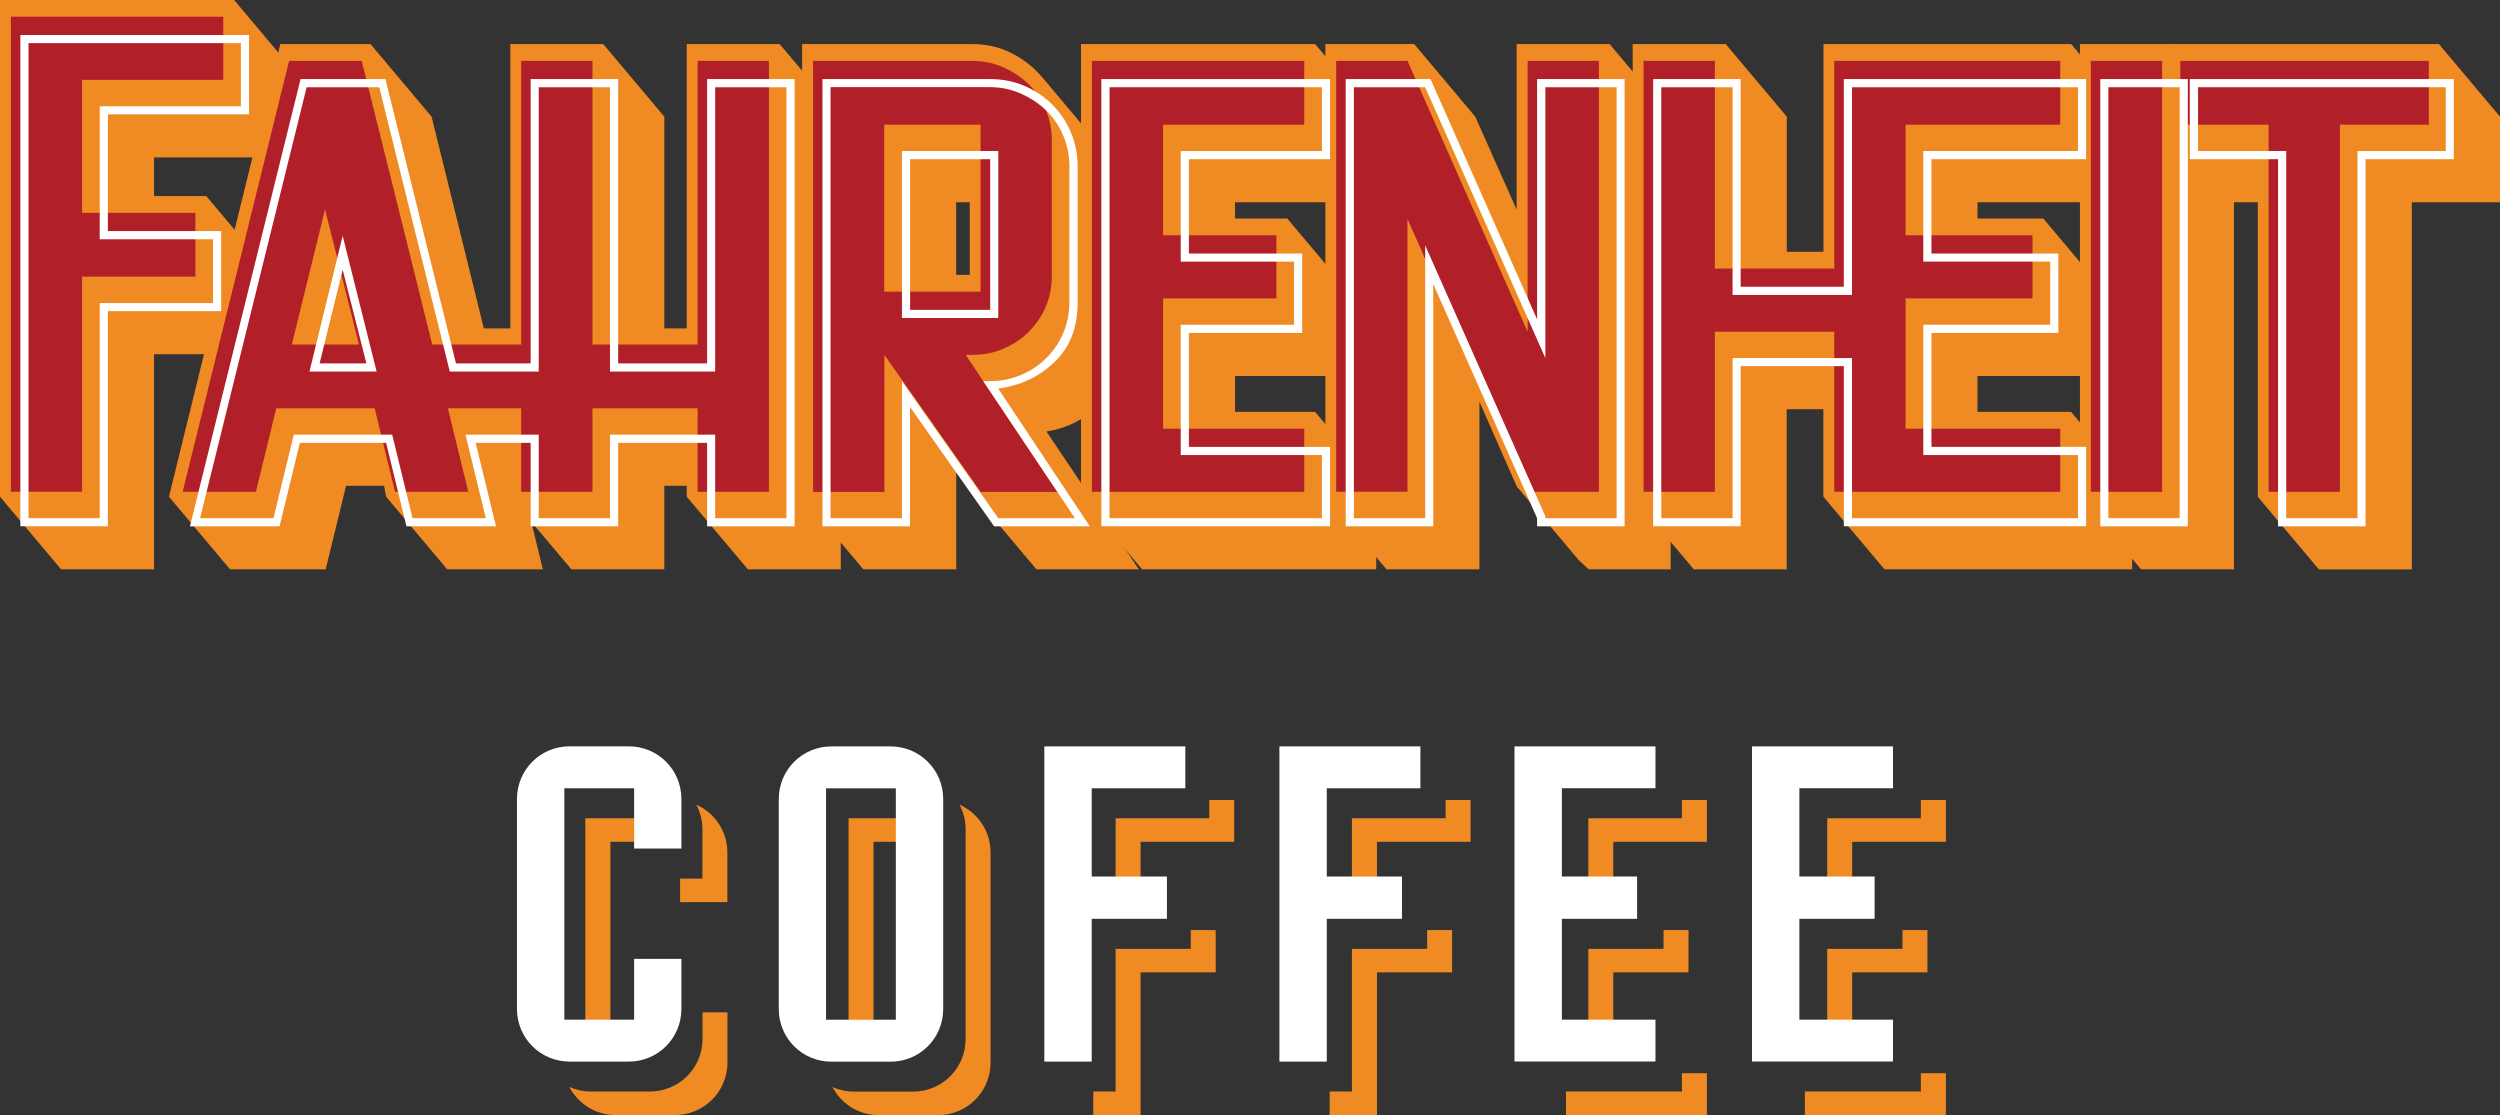 <?xml version="1.0" encoding="UTF-8"?>
<svg id="Layer_2" data-name="Layer 2" xmlns="http://www.w3.org/2000/svg" viewBox="0 0 266.51 118.87">
  <rect x="0" y="0" width="266.51" height="118.87" fill="#333333" stroke="none"/>
  <defs>
    <style>
      .cls-1 {
        fill: #b12029;
      }

      .cls-1, .cls-2, .cls-3 {
        stroke-width: 0px;
      }

      .cls-2 {
        fill: #fff;
      }

      .cls-3 {
        fill: #ef8b22;
      }
    </style>
  </defs>
  <g id="Label">
    <g>
      <path class="cls-3" d="m74.22,85.77c.41.78.66,1.66.66,2.61v5.28h-2.38v2.51h5.04v-5.28c0-2.3-1.36-4.25-3.33-5.12Z"/>
      <polygon class="cls-3" points="62.4 87.23 62.4 111.9 65.07 111.9 65.07 89.74 69.84 89.74 69.84 87.23 62.4 87.23"/>
      <path class="cls-3" d="m69.27,116.36h-6.29c-.82,0-1.59-.18-2.29-.49.94,1.78,2.78,3,4.95,3h6.29c3.12,0,5.62-2.49,5.62-5.62v-5.33h-2.66v2.82c0,3.12-2.49,5.62-5.62,5.62Z"/>
      <polygon class="cls-3" points="93.12 89.74 97.9 89.74 97.9 87.23 90.46 87.23 90.46 111.9 93.12 111.9 93.12 89.74"/>
      <path class="cls-3" d="m102.28,85.77c.41.78.66,1.66.66,2.61v22.37c0,3.12-2.49,5.62-5.62,5.62h-6.29c-.82,0-1.59-.18-2.29-.49.94,1.78,2.78,3,4.95,3h6.29c3.12,0,5.62-2.49,5.62-5.62v-22.37c0-2.3-1.36-4.25-3.33-5.12Z"/>
      <polygon class="cls-3" points="128.91 87.23 118.93 87.23 118.93 96.63 121.59 96.63 121.59 89.74 131.57 89.74 131.57 85.28 128.91 85.28 128.91 87.23"/>
      <polygon class="cls-3" points="118.93 101.15 118.93 116.36 116.55 116.36 116.55 118.87 121.59 118.87 121.59 103.66 129.6 103.66 129.6 99.15 126.94 99.15 126.94 101.15 118.93 101.15"/>
      <polygon class="cls-3" points="154.11 87.23 144.12 87.23 144.12 96.63 146.79 96.63 146.79 89.74 156.77 89.74 156.77 85.28 154.11 85.28 154.11 87.23"/>
      <polygon class="cls-3" points="144.12 101.15 144.12 116.36 141.75 116.36 141.75 118.87 146.79 118.87 146.79 103.66 154.8 103.66 154.8 99.15 152.14 99.15 152.14 101.15 144.12 101.15"/>
      <polygon class="cls-3" points="169.32 101.15 169.32 111.9 171.98 111.9 171.98 103.66 180 103.66 180 99.15 177.34 99.15 177.34 101.15 169.32 101.15"/>
      <polygon class="cls-3" points="179.3 87.23 169.32 87.23 169.32 96.63 171.98 96.63 171.98 89.74 181.96 89.74 181.96 85.28 179.3 85.28 179.3 87.23"/>
      <polygon class="cls-3" points="166.94 116.36 166.94 118.87 181.96 118.87 181.96 114.41 179.3 114.41 179.3 116.36 166.94 116.36"/>
      <polygon class="cls-3" points="207.44 89.74 207.44 85.28 204.77 85.28 204.77 87.23 194.79 87.23 194.79 96.63 197.45 96.63 197.45 89.74 207.44 89.74"/>
      <polygon class="cls-3" points="194.79 101.15 194.79 111.9 197.45 111.9 197.45 103.66 205.47 103.66 205.47 99.15 202.81 99.15 202.81 101.15 194.79 101.15"/>
      <polygon class="cls-3" points="192.41 116.36 192.41 118.87 207.44 118.87 207.44 114.41 204.77 114.41 204.77 116.36 192.41 116.36"/>
    </g>
    <g>
      <path class="cls-3" d="m0,52.96V0h24.96l6.51,7.74v9.04h-15.05v4.12h5.57l6.51,7.74v9.12h-12.08v22.93H6.51l-6.51-7.74Z"/>
      <path class="cls-3" d="m18.01,52.96L29.88,4.7h9.62l6.51,7.74,5.57,22.57h2.82V4.7h9.91l6.51,7.74v22.57h2.39V4.7h9.91l6.51,7.74v48.25h-9.91l-6.51-7.74v-1.16h-2.39v8.9h-9.91l-4.27-5.06,1.23,5.06h-10.2l-6.51-7.74-.22-1.16h-4.05l-2.17,8.9h-10.2l-6.51-7.74Z"/>
      <path class="cls-3" d="m85.51,52.96V4.7h18.16c1.49,0,2.87.31,4.12.94,1.25.63,2.34,1.47,3.26,2.53l6.51,7.74c.67.82,1.22,1.76,1.63,2.82.41,1.06.62,2.17.62,3.33v14.47c0,2.46-.79,4.56-2.35,6.29-1.57,1.74-3.53,2.8-5.9,3.18l9.84,14.69h-10.92l-6.51-7.74-2.03-2.82v10.56h-9.91l-6.51-7.74Zm17.87-23.66v-7.74h-1.45v7.74h1.45Z"/>
      <path class="cls-3" d="m140.2,4.7l6.51,7.74v9.12h-15.05v1.74h5.57l6.51,7.74v9.04h-12.08v3.83h8.54l6.51,7.74v9.04h-24.96l-6.51-7.74V4.7h24.96Z"/>
      <path class="cls-3" d="m150.76,4.7l6.51,7.74,4.41,9.91V4.7h9.91l6.51,7.74v48.25h-8.75l-1.08-1.01-6.51-7.74v.07l-4.05-9.19v17.87h-9.91l-6.51-7.74V4.7h9.48Z"/>
      <path class="cls-3" d="m183.97,4.7l6.51,7.74v14.4h3.91V4.7h26.41l6.51,7.74v9.12h-16.5v1.74h7.02l6.51,7.74v9.04h-13.53v3.83h9.98l6.51,7.74v9.04h-26.41l-6.51-7.74v-9.33h-3.91v17.07h-9.91l-6.51-7.74V4.7h9.91Z"/>
      <path class="cls-3" d="m231.64,4.7l6.51,7.74v48.25h-9.91l-6.51-7.74V4.7h9.91Z"/>
      <path class="cls-3" d="m231.28,13.82V4.7h28.72l6.51,7.74v9.12h-9.4v39.14h-9.91l-6.51-7.74v-31.4h-2.89l-6.51-7.74Z"/>
    </g>
    <g>
      <path class="cls-1" d="m1.16,1.78h22.64v6.73h-15.05v14.18h12.08v6.8h-12.08v22.93H1.16V1.78Z"/>
      <path class="cls-1" d="m30.82,6.49h7.74l7.52,30.24h9.48V6.49h7.6v30.24h11.21V6.49h7.6v45.94h-7.6v-8.9h-11.21v8.9h-7.6v-8.9h-7.81l2.17,8.9h-7.81l-2.17-8.9h-10.49l-2.17,8.9h-7.81L30.82,6.49Zm7.45,30.24l-3.62-14.4-3.54,14.4h7.16Z"/>
      <path class="cls-1" d="m103.67,6.49c1.16,0,2.25.23,3.29.69,1.04.46,1.94,1.06,2.71,1.81.77.75,1.38,1.64,1.81,2.68.43,1.04.65,2.13.65,3.29v14.47c0,1.16-.22,2.24-.65,3.26-.43,1.01-1.04,1.91-1.81,2.68-.77.77-1.68,1.37-2.71,1.81s-2.13.65-3.29.65h-.72l9.77,14.61h-8.17l-10.27-14.61v14.61h-7.6V6.49h17Zm-9.41,24.6h10.27V13.29h-10.27v17.8Z"/>
      <path class="cls-1" d="m139.04,6.49v6.8h-15.05v11.79h12.08v6.73h-12.08v13.89h15.05v6.73h-22.64V6.49h22.64Z"/>
      <path class="cls-1" d="m142.44,52.43V6.49h7.6l12.81,28.87V6.49h7.6v45.94h-7.6v-.22l-12.81-28.87v29.08h-7.6Z"/>
      <path class="cls-1" d="m182.81,6.49v22.14h12.73V6.49h24.09v6.8h-16.49v11.79h13.53v6.73h-13.53v13.89h16.49v6.73h-24.09v-17.07h-12.73v17.07h-7.6V6.49h7.6Z"/>
      <path class="cls-1" d="m222.89,52.43V6.49h7.6v45.94h-7.6Z"/>
      <path class="cls-1" d="m232.44,6.49h26.48v6.8h-9.48v39.14h-7.6V13.29h-9.41v-6.8Z"/>
    </g>
    <g>
      <path class="cls-2" d="m26.55,3.73v8.46h-15.05v12.44h12.08v8.54h-12.08v22.93H2.17V3.73h24.38Zm-15.92,51.51v-22.93h12.08v-6.8h-12.08v-14.18h15.05v-6.73H3.04v50.64h7.6Z"/>
      <path class="cls-2" d="m32.05,8.43h9.04l7.52,30.31h7.96V8.43h9.33v30.31h9.48V8.43h9.33v47.68h-9.33v-8.9h-9.48v8.9h-9.33v-8.9h-5.86l2.17,8.9h-9.55l-2.17-8.9h-9.19l-2.17,8.9h-9.55l11.79-47.68Zm-10.71,46.81h7.81l2.17-8.9h10.49l2.17,8.9h7.81l-2.17-8.9h7.81v8.9h7.6v-8.9h11.21v8.9h7.6V9.3h-7.6v30.31h-11.21V9.3h-7.6v30.31h-9.48l-7.52-30.31h-7.74l-11.36,45.94Zm15.19-30.1l3.62,14.47h-7.16l3.54-14.47Zm-2.46,13.6h4.99l-2.53-9.98-2.46,9.98Z"/>
      <path class="cls-2" d="m87.68,8.43h17.87c1.3,0,2.52.24,3.65.72,1.13.48,2.12,1.15,2.97,1.99.84.84,1.51,1.83,1.99,2.97.48,1.13.72,2.35.72,3.65v14.47c0,2.7-.83,4.84-2.5,6.4-1.66,1.57-3.65,2.5-5.97,2.79l9.77,14.69h-10.2l-8.97-12.73v12.73h-9.33V8.43Zm.87,46.81h7.6v-14.61l10.27,14.61h8.17l-9.77-14.61h.72c1.16,0,2.25-.22,3.29-.65s1.94-1.04,2.71-1.81c.77-.77,1.38-1.66,1.81-2.68.43-1.01.65-2.1.65-3.26v-14.47c0-1.16-.22-2.25-.65-3.29-.43-1.04-1.04-1.93-1.81-2.68-.77-.75-1.68-1.35-2.71-1.81-1.04-.46-2.13-.69-3.29-.69h-17v45.94Zm7.6-39.14h10.27v17.8h-10.27v-17.8Zm.87.87v16.06h8.54v-16.06h-8.54Z"/>
      <path class="cls-2" d="m141.79,8.43v8.54h-15.05v10.06h12.08v8.46h-12.08v12.15h15.05v8.46h-24.38V8.43h24.38Zm-23.51.87v45.94h22.64v-6.73h-15.05v-13.89h12.08v-6.73h-12.08v-11.79h15.05v-6.8h-22.64Z"/>
      <path class="cls-2" d="m143.46,56.11V8.43h9.04l11.36,25.61V8.43h9.33v47.68h-9.33v-.87l-11.07-24.96v25.83h-9.33Zm.87-46.81v45.94h7.6v-29.08l12.81,28.87v.22h7.6V9.3h-7.6v28.87l-12.81-28.87h-7.6Z"/>
      <path class="cls-2" d="m176.23,56.11V8.43h9.33v22.14h11V8.43h25.83v8.54h-16.49v10.06h13.53v8.46h-13.53v12.15h16.49v8.46h-25.83v-17.07h-11v17.07h-9.33Zm.87-.87h7.6v-17.07h12.73v17.07h24.09v-6.73h-16.49v-13.89h13.53v-6.73h-13.53v-11.79h16.49v-6.8h-24.09v22.14h-12.73V9.3h-7.6v45.94Z"/>
      <path class="cls-2" d="m223.9,56.11V8.43h9.33v47.68h-9.33Zm8.46-.87V9.3h-7.6v45.94h7.6Z"/>
      <path class="cls-2" d="m261.59,8.43v8.54h-9.41v39.14h-9.33V16.97h-9.41v-8.54h28.14Zm-17.87,7.67v39.14h7.6V16.1h9.41v-6.8h-26.41v6.8h9.41Z"/>
    </g>
    <g>
      <path class="cls-2" d="m55.11,107.55v-22.37c0-3.12,2.5-5.62,5.62-5.62h6.29c3.12,0,5.62,2.5,5.62,5.62v5.28h-5.04v-6.43h-7.44v24.67h7.44v-6.48h5.04v5.33c0,3.12-2.5,5.62-5.62,5.62h-6.29c-3.12,0-5.62-2.5-5.62-5.62Z"/>
      <path class="cls-2" d="m88.64,79.57h6.29c3.12,0,5.62,2.5,5.62,5.62v22.37c0,3.12-2.5,5.62-5.62,5.62h-6.29c-3.12,0-5.62-2.5-5.62-5.62v-22.37c0-3.12,2.5-5.62,5.62-5.62Zm-.58,29.14h7.44v-24.67h-7.44v24.67Z"/>
      <path class="cls-2" d="m111.33,113.17v-33.6h15.03v4.46h-9.98v9.41h8.02v4.51h-8.02v15.22h-5.04Z"/>
      <path class="cls-2" d="m136.39,113.17v-33.6h15.03v4.46h-9.98v9.41h8.02v4.51h-8.02v15.22h-5.04Z"/>
      <path class="cls-2" d="m161.45,79.57h15.03v4.46h-9.98v9.41h8.02v4.51h-8.02v10.75h9.98v4.46h-15.03v-33.6Z"/>
      <path class="cls-2" d="m186.77,79.57h15.03v4.46h-9.98v9.41h8.02v4.51h-8.02v10.75h9.98v4.46h-15.03v-33.6Z"/>
    </g>
  </g>
</svg>